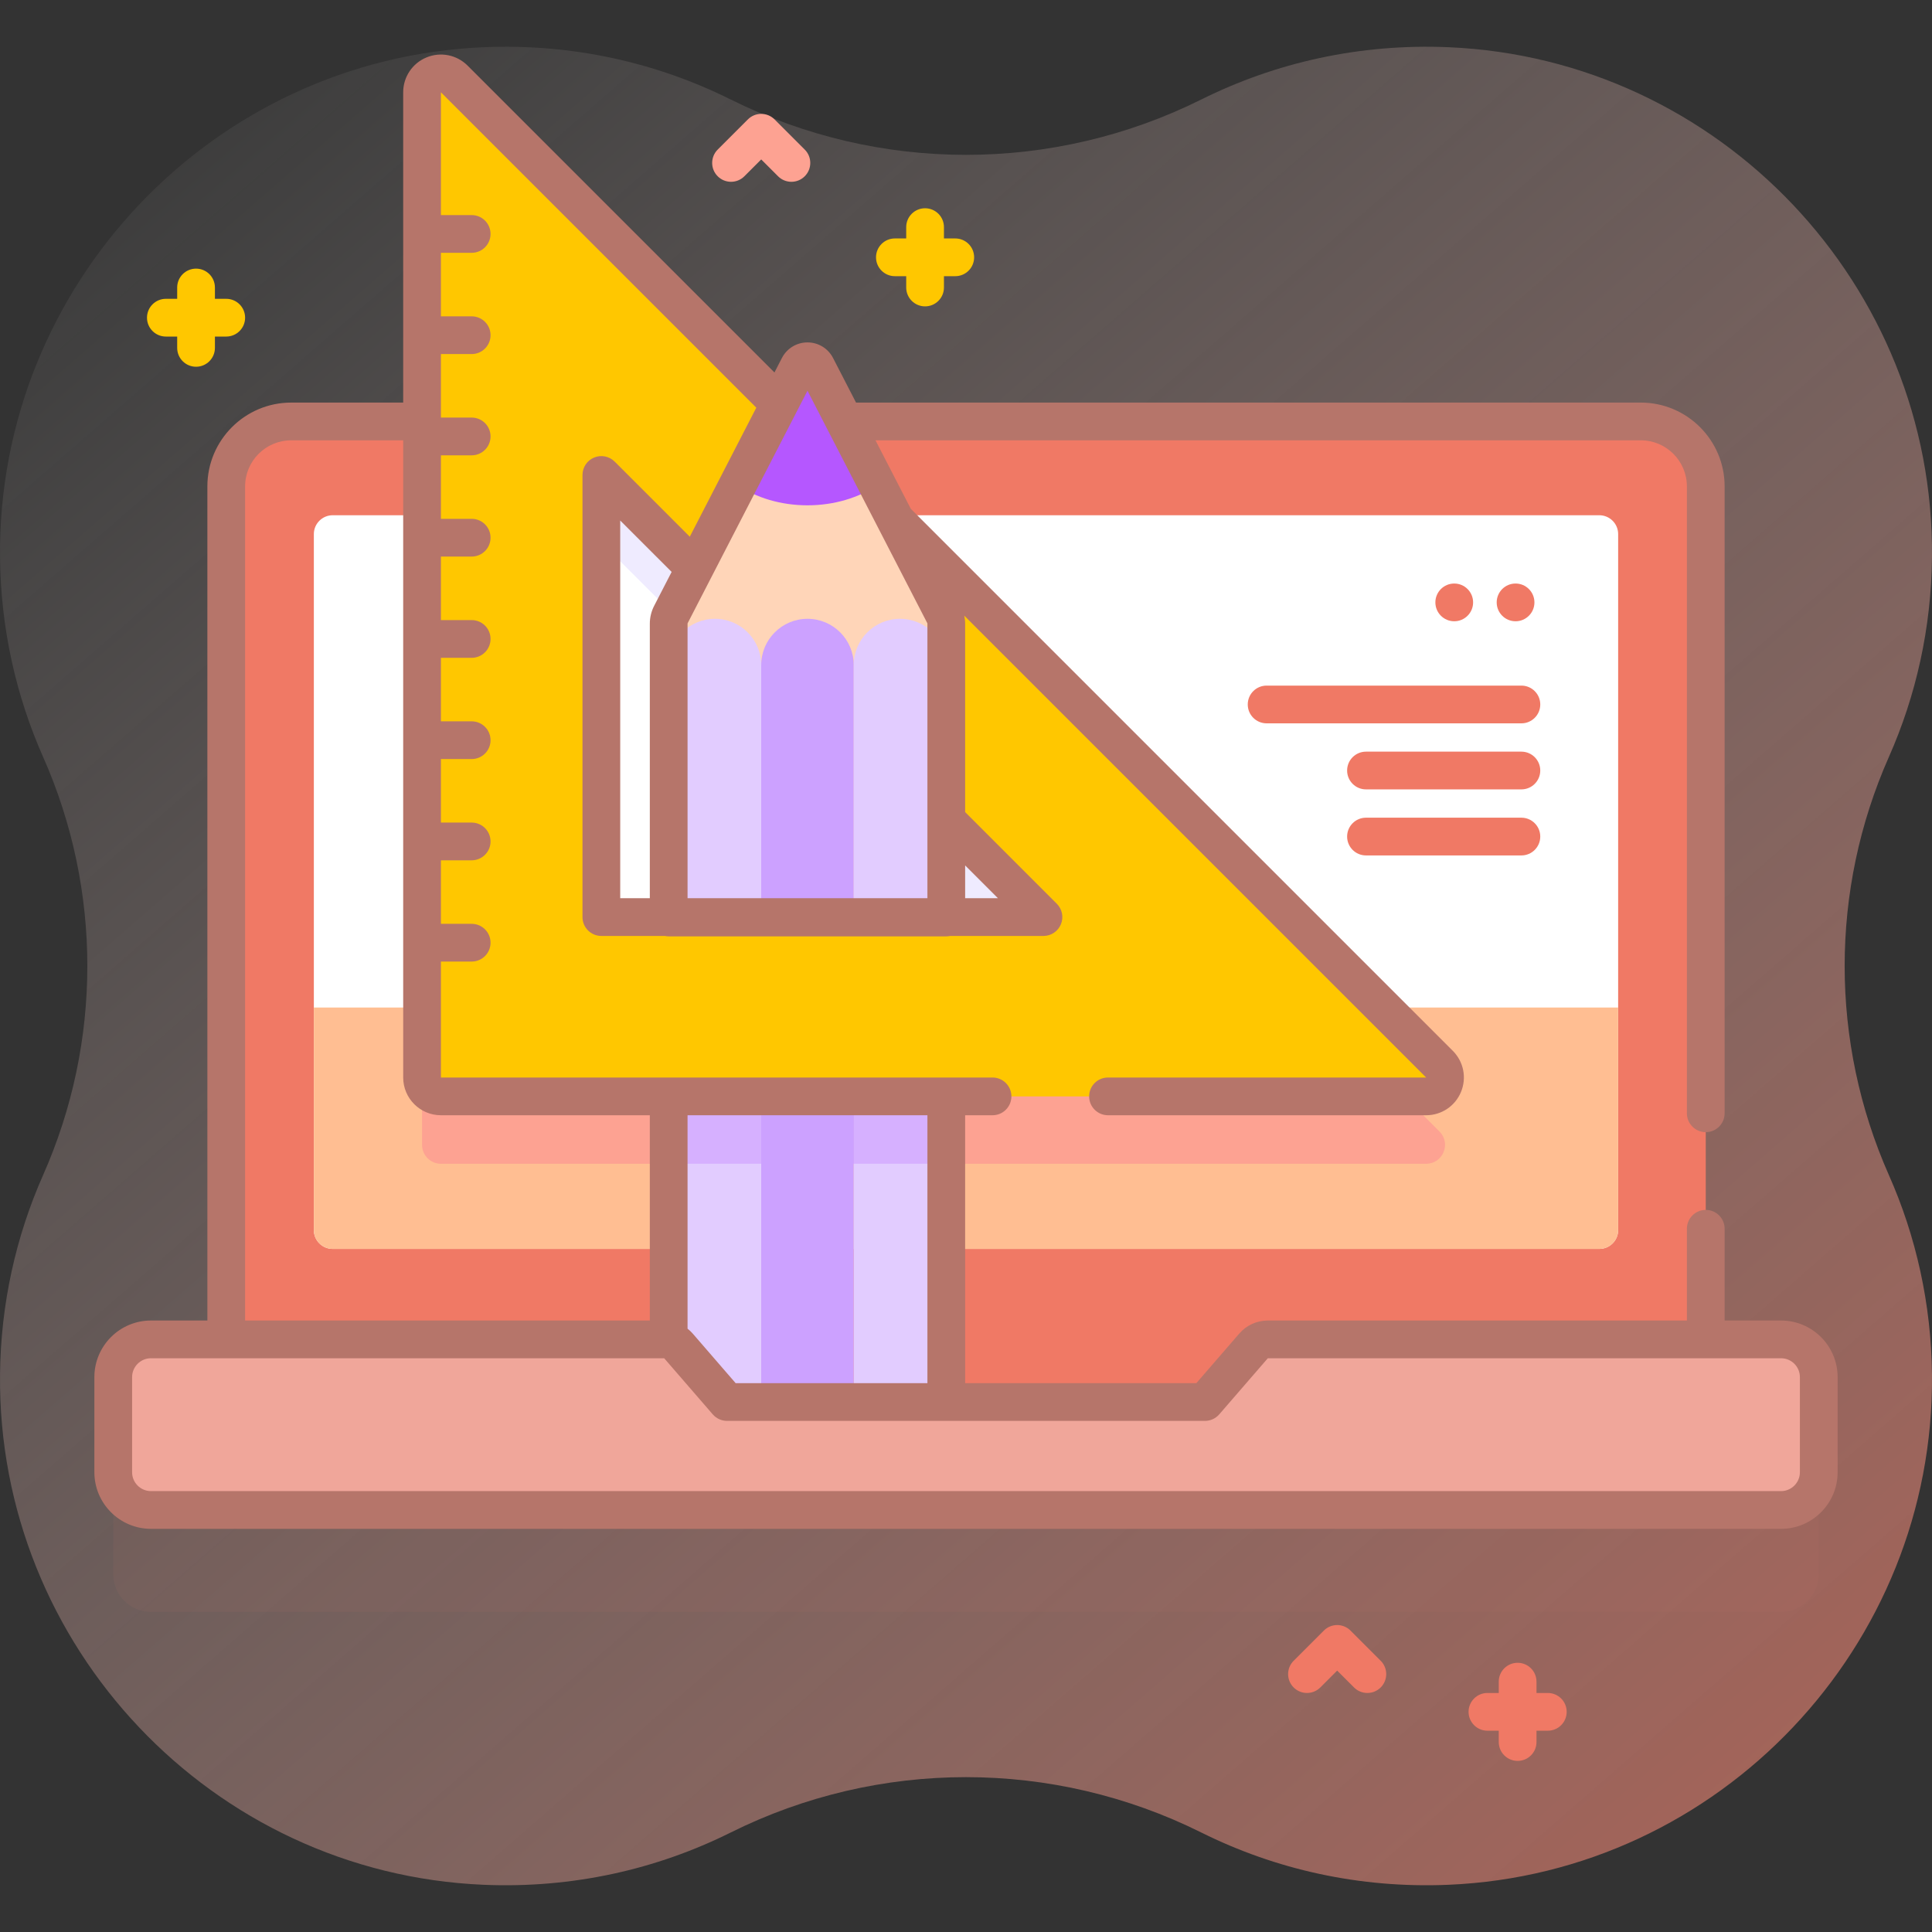 <?xml version="1.0" encoding="UTF-8"?> <svg xmlns="http://www.w3.org/2000/svg" width="512" height="512" viewBox="0 0 512 512" fill="none"><rect x="0" y="0" width="512" height="512" fill="#333333" stroke="none"/> <g clip-path="url(#clip0)"> <path d="M500.574 200.6C507.754 184.396 511.815 166.502 511.993 147.679C512.677 75.708 455.782 15.58 383.872 12.513C360.281 11.507 337.967 16.604 318.377 26.356C279.056 45.931 232.941 45.931 193.62 26.356C174.031 16.604 151.717 11.507 128.126 12.513C56.218 15.581 -0.677 75.707 0.006 147.679C0.185 166.502 4.245 184.396 11.425 200.6C27.053 235.869 27.053 276.13 11.425 311.4C4.245 327.604 0.184 345.499 0.006 364.322C-0.677 436.294 56.218 496.42 128.128 499.487C151.719 500.493 174.033 495.396 193.622 485.644C232.943 466.069 279.057 466.069 318.377 485.644C337.966 495.396 360.281 500.493 383.872 499.487C455.781 496.42 512.676 436.293 511.993 364.322C511.814 345.499 507.754 327.605 500.574 311.401C484.946 276.13 484.946 235.869 500.574 200.6V200.6Z" fill="url(#paint0_linear)"></path> <path d="M253.155 63.191H250.155V60.191C250.155 57.429 247.916 55.191 245.155 55.191C242.394 55.191 240.155 57.429 240.155 60.191V63.191H237.155C234.394 63.191 232.155 65.429 232.155 68.191C232.155 70.953 234.394 73.191 237.155 73.191H240.155V76.191C240.155 78.953 242.394 81.191 245.155 81.191C247.916 81.191 250.155 78.953 250.155 76.191V73.191H253.155C255.916 73.191 258.155 70.953 258.155 68.191C258.155 65.429 255.916 63.191 253.155 63.191V63.191Z" fill="#FFC700"></path> <path d="M410.186 448.656H407.186V445.656C407.186 442.894 404.948 440.656 402.186 440.656C399.424 440.656 397.186 442.894 397.186 445.656V448.656H394.186C391.424 448.656 389.186 450.894 389.186 453.656C389.186 456.418 391.424 458.656 394.186 458.656H397.186V461.656C397.186 464.418 399.424 466.656 402.186 466.656C404.948 466.656 407.186 464.418 407.186 461.656V458.656H410.186C412.948 458.656 415.186 456.418 415.186 453.656C415.186 450.894 412.948 448.656 410.186 448.656Z" fill="#F07965"></path> <path d="M59.956 79.191H56.956V76.191C56.956 73.429 54.717 71.191 51.956 71.191C49.195 71.191 46.956 73.429 46.956 76.191V79.191H43.956C41.195 79.191 38.956 81.429 38.956 84.191C38.956 86.953 41.195 89.191 43.956 89.191H46.956V92.191C46.956 94.953 49.195 97.191 51.956 97.191C54.717 97.191 56.956 94.953 56.956 92.191V89.191H59.956C62.717 89.191 64.956 86.953 64.956 84.191C64.956 81.429 62.717 79.191 59.956 79.191Z" fill="#FFC700"></path> <path d="M362.365 448.656C361.086 448.656 359.805 448.168 358.83 447.191L354.365 442.727L349.9 447.191C347.949 449.144 344.781 449.144 342.83 447.191C340.877 445.239 340.877 442.073 342.83 440.121L350.83 432.121C352.781 430.168 355.949 430.168 357.9 432.121L365.9 440.121C367.853 442.073 367.853 445.239 365.9 447.191C364.925 448.168 363.644 448.656 362.365 448.656Z" fill="#F07965"></path> <path d="M209.731 48.179C208.451 48.179 207.172 47.691 206.195 46.714L201.731 42.25L197.267 46.714C195.314 48.667 192.149 48.667 190.196 46.714C188.243 44.762 188.243 41.596 190.196 39.644L198.196 31.644C200.149 29.691 203.314 29.691 205.267 31.644L213.267 39.644C215.22 41.596 215.22 44.762 213.267 46.714C212.29 47.69 211.011 48.179 209.731 48.179Z" fill="#FDA292"></path> <path opacity="0.1" d="M481.99 391.95V417.16C481.99 422.68 477.52 427.16 471.99 427.16H40.01C34.48 427.16 30.01 422.68 30.01 417.16V391.95C30.01 386.43 34.48 381.95 40.01 381.95H176.015C177.466 381.95 178.846 382.58 179.795 383.678L192.67 398.55H319.33L332.205 383.678C333.155 382.581 334.534 381.95 335.985 381.95H471.99C477.52 381.95 481.99 386.43 481.99 391.95V391.95Z" fill="#B6756A"></path> <path d="M452.044 378.634H59.956V128.899C59.956 119.394 67.661 111.689 77.166 111.689H434.835C444.34 111.689 452.045 119.394 452.045 128.899V378.634H452.044Z" fill="#F07965"></path> <path d="M423.828 330.975H88.172C85.411 330.975 83.172 328.736 83.172 325.975V141.544C83.172 138.783 85.411 136.544 88.172 136.544H423.828C426.589 136.544 428.828 138.783 428.828 141.544V325.976C428.828 328.737 426.589 330.975 423.828 330.975Z" fill="white"></path> <path d="M428.83 267V325.98C428.83 328.74 426.59 330.98 423.83 330.98H88.17C85.41 330.98 83.17 328.74 83.17 325.98V267H428.83Z" fill="#FFBE92"></path> <path d="M381.48 299.87L348.61 267H111.85V303.41C111.85 306.17 114.09 308.41 116.85 308.41H377.94C382.4 308.41 384.63 303.02 381.48 299.87V299.87Z" fill="#FDA292"></path> <path d="M111.85 30.25V267H348.61L111.85 30.25ZM159.36 143.73L276.53 260.89H159.36V143.73Z" fill="#EFEBFF"></path> <path d="M177.21 290.55H201.73V378.63H177.21V290.55Z" fill="#E2CCFF"></path> <path d="M201.731 290.552H226.253V378.634H201.731V290.552Z" fill="#CCA1FF"></path> <path d="M226.25 290.55H250.77V378.63H226.25V290.55Z" fill="#E2CCFF"></path> <path d="M226.25 290.55H250.77V308.41H226.25V290.55Z" fill="#D6B0FF"></path> <path d="M177.21 290.55H201.73V308.41H177.21V290.55Z" fill="#D6B0FF"></path> <path d="M481.99 364.95V390.16C481.99 395.68 477.52 400.16 471.99 400.16H40.01C34.48 400.16 30.01 395.68 30.01 390.16V364.95C30.01 359.43 34.48 354.95 40.01 354.95H176.015C177.466 354.95 178.846 355.58 179.795 356.678L192.67 371.55H319.33L332.205 356.678C333.155 355.581 334.534 354.95 335.985 354.95H471.99C477.52 354.95 481.99 359.43 481.99 364.95V364.95Z" fill="#F0A69A"></path> <path d="M377.943 290.552H116.85C114.089 290.552 111.85 288.313 111.85 285.552V24.459C111.85 20.004 117.236 17.774 120.386 20.923L381.479 282.016C384.628 285.166 382.397 290.552 377.943 290.552ZM159.365 243.037H276.531L159.365 125.871V243.037Z" fill="#FFC700"></path> <path d="M201.73 290.55H226.25V308.41H201.73V290.55Z" fill="#CCA1FF"></path> <path d="M335.667 191.693H403.187C405.949 191.693 408.187 189.454 408.187 186.693C408.187 183.932 405.949 181.693 403.187 181.693H335.667C332.905 181.693 330.667 183.932 330.667 186.693C330.667 189.454 332.905 191.693 335.667 191.693Z" fill="#F07965"></path> <path d="M362 209.195H403.186C405.948 209.195 408.186 206.956 408.186 204.195C408.186 201.434 405.948 199.195 403.186 199.195H362C359.238 199.195 357 201.434 357 204.195C357 206.956 359.238 209.195 362 209.195Z" fill="#F07965"></path> <path d="M362 226.698H403.186C405.948 226.698 408.186 224.459 408.186 221.698C408.186 218.937 405.948 216.698 403.186 216.698H362C359.238 216.698 357 218.937 357 221.698C357 224.459 359.238 226.698 362 226.698Z" fill="#F07965"></path> <path d="M401.639 164.642C404.4 164.642 406.639 162.403 406.639 159.642C406.639 156.881 404.4 154.642 401.639 154.642C398.878 154.642 396.639 156.881 396.639 159.642C396.639 162.403 398.878 164.642 401.639 164.642Z" fill="#F07965"></path> <path d="M385.389 164.642C388.15 164.642 390.389 162.403 390.389 159.642C390.389 156.881 388.15 154.642 385.389 154.642C382.628 154.642 380.389 156.881 380.389 159.642C380.389 162.403 382.628 164.642 385.389 164.642Z" fill="#F07965"></path> <path d="M250.775 243.143H177.21V165.264C177.21 164.428 177.41 163.603 177.793 162.86L211.661 97.162C212.638 95.267 215.347 95.267 216.324 97.162L250.192 162.86C250.575 163.603 250.775 164.428 250.775 165.264V243.143Z" fill="#FFD5B8"></path> <path d="M177.209 243.143H201.731V176.252C201.731 169.481 196.242 163.991 189.47 163.991C182.699 163.991 177.209 169.48 177.209 176.252V243.143Z" fill="#E2CCFF"></path> <path d="M201.731 243.143H226.253V176.252C226.253 169.481 220.764 163.991 213.992 163.991C207.221 163.991 201.731 169.48 201.731 176.252V243.143Z" fill="#CCA1FF"></path> <path d="M226.253 243.143H250.775V176.252C250.775 169.481 245.286 163.991 238.514 163.991C231.743 163.991 226.253 169.48 226.253 176.252V243.143Z" fill="#E2CCFF"></path> <path d="M232.512 128.568C227.58 131.894 221.096 133.914 213.992 133.914C206.883 133.914 200.398 131.894 195.467 128.568L211.658 97.163C212.639 95.269 215.346 95.269 216.322 97.163L232.512 128.568Z" fill="#B557FF"></path> <path d="M471.99 349.95H457.044V325.634C457.044 322.872 454.806 320.634 452.044 320.634C449.282 320.634 447.044 322.872 447.044 325.634V349.95H335.985C333.081 349.95 330.324 351.21 328.423 353.405L317.044 366.55H255.773V295.553H263.032C265.794 295.553 268.032 293.315 268.032 290.553C268.032 287.791 265.794 285.553 263.032 285.553H250.783C250.78 285.553 250.777 285.552 250.773 285.552C250.769 285.552 250.767 285.553 250.763 285.553H177.217C177.214 285.553 177.211 285.552 177.207 285.552C177.203 285.552 177.201 285.553 177.197 285.553H116.847V254.824H125C127.761 254.824 130 252.586 130 249.824C130 247.062 127.761 244.824 125 244.824H116.85V227.992H125C127.761 227.992 130 225.754 130 222.992C130 220.23 127.761 217.992 125 217.992H116.85V201.16H125C127.761 201.16 130 198.922 130 196.16C130 193.398 127.761 191.16 125 191.16H116.85V174.328H125C127.761 174.328 130 172.09 130 169.328C130 166.566 127.761 164.328 125 164.328H116.85V147.496H125C127.761 147.496 130 145.258 130 142.496C130 139.734 127.761 137.496 125 137.496H116.85V120.664H125C127.761 120.664 130 118.426 130 115.664C130 112.902 127.761 110.664 125 110.664H116.85V93.832H125C127.761 93.832 130 91.594 130 88.832C130 86.07 127.761 83.832 125 83.832H116.85V67H125C127.761 67 130 64.762 130 62C130 59.238 127.761 57 125 57H116.85V24.459L200.429 108.038L182.8 142.235L162.9 122.336C161.47 120.905 159.319 120.477 157.451 121.252C155.583 122.025 154.365 123.849 154.365 125.871V243.037C154.365 245.799 156.604 248.037 159.365 248.037H176.186C176.517 248.106 176.858 248.143 177.209 248.143H250.774C251.125 248.143 251.467 248.105 251.797 248.037H276.53C278.552 248.037 280.376 246.819 281.149 244.95C281.923 243.082 281.496 240.931 280.065 239.502L255.773 215.21V165.265C255.773 164.554 255.684 163.845 255.537 163.149L377.941 285.553H293.632C290.87 285.553 288.632 287.791 288.632 290.553C288.632 293.315 290.87 295.553 293.632 295.553H377.941C382.001 295.553 385.627 293.13 387.18 289.379C388.734 285.629 387.882 281.352 385.012 278.482L241.371 134.839L232.015 116.689H434.834C441.566 116.689 447.044 122.167 447.044 128.899V295.033C447.044 297.795 449.282 300.033 452.044 300.033C454.806 300.033 457.044 297.795 457.044 295.033V128.899C457.044 116.652 447.081 106.689 434.834 106.689H226.86L220.768 94.872C219.455 92.324 216.858 90.741 213.992 90.741C211.126 90.741 208.53 92.324 207.216 94.872L205.239 98.706L123.92 17.388C121.05 14.519 116.77 13.667 113.023 15.221C109.273 16.775 106.85 20.401 106.85 24.46V106.689H77.165C64.918 106.689 54.956 116.652 54.956 128.899V349.95H40.01C31.739 349.95 25.01 356.679 25.01 364.95V390.16C25.01 398.431 31.739 405.16 40.01 405.16H471.99C480.261 405.16 486.99 398.431 486.99 390.16V364.95C486.99 356.679 480.262 349.95 471.99 349.95V349.95ZM164.365 137.942L177.989 151.566L173.348 160.57C172.603 162.016 172.21 163.639 172.21 165.264V238.036H164.365V137.942ZM264.46 238.037H255.774V229.352L264.46 238.037ZM213.992 103.552L245.747 165.151C245.765 165.186 245.775 165.226 245.775 165.265V238.037H182.21V165.265C182.21 165.226 182.22 165.186 182.237 165.152L213.992 103.552ZM245.774 366.55H194.954L183.576 353.406C183.161 352.926 182.698 352.5 182.209 352.113V295.553H245.774V366.55ZM64.956 128.899C64.956 122.167 70.433 116.689 77.165 116.689H106.85V285.552C106.85 291.066 111.336 295.552 116.85 295.552H172.209V349.949H64.956V128.899ZM476.99 390.16C476.99 392.917 474.747 395.16 471.99 395.16H40.01C37.253 395.16 35.01 392.917 35.01 390.16V364.95C35.01 362.193 37.253 359.95 40.01 359.95H176.015L188.89 374.822C189.84 375.919 191.219 376.55 192.67 376.55H319.33C320.781 376.55 322.161 375.919 323.11 374.822L335.985 359.95H471.99C474.747 359.95 476.99 362.193 476.99 364.95V390.16Z" fill="#B6756A"></path> </g> <defs> <linearGradient id="paint0_linear" x1="503.472" y1="540.362" x2="20.423" y2="-14.694" gradientUnits="userSpaceOnUse"> <stop stop-color="#F07965" stop-opacity="0.65"></stop> <stop offset="1" stop-color="white" stop-opacity="0"></stop> </linearGradient> <clipPath id="clip0"> <rect width="512" height="512" fill="white"></rect> </clipPath> </defs> </svg> 